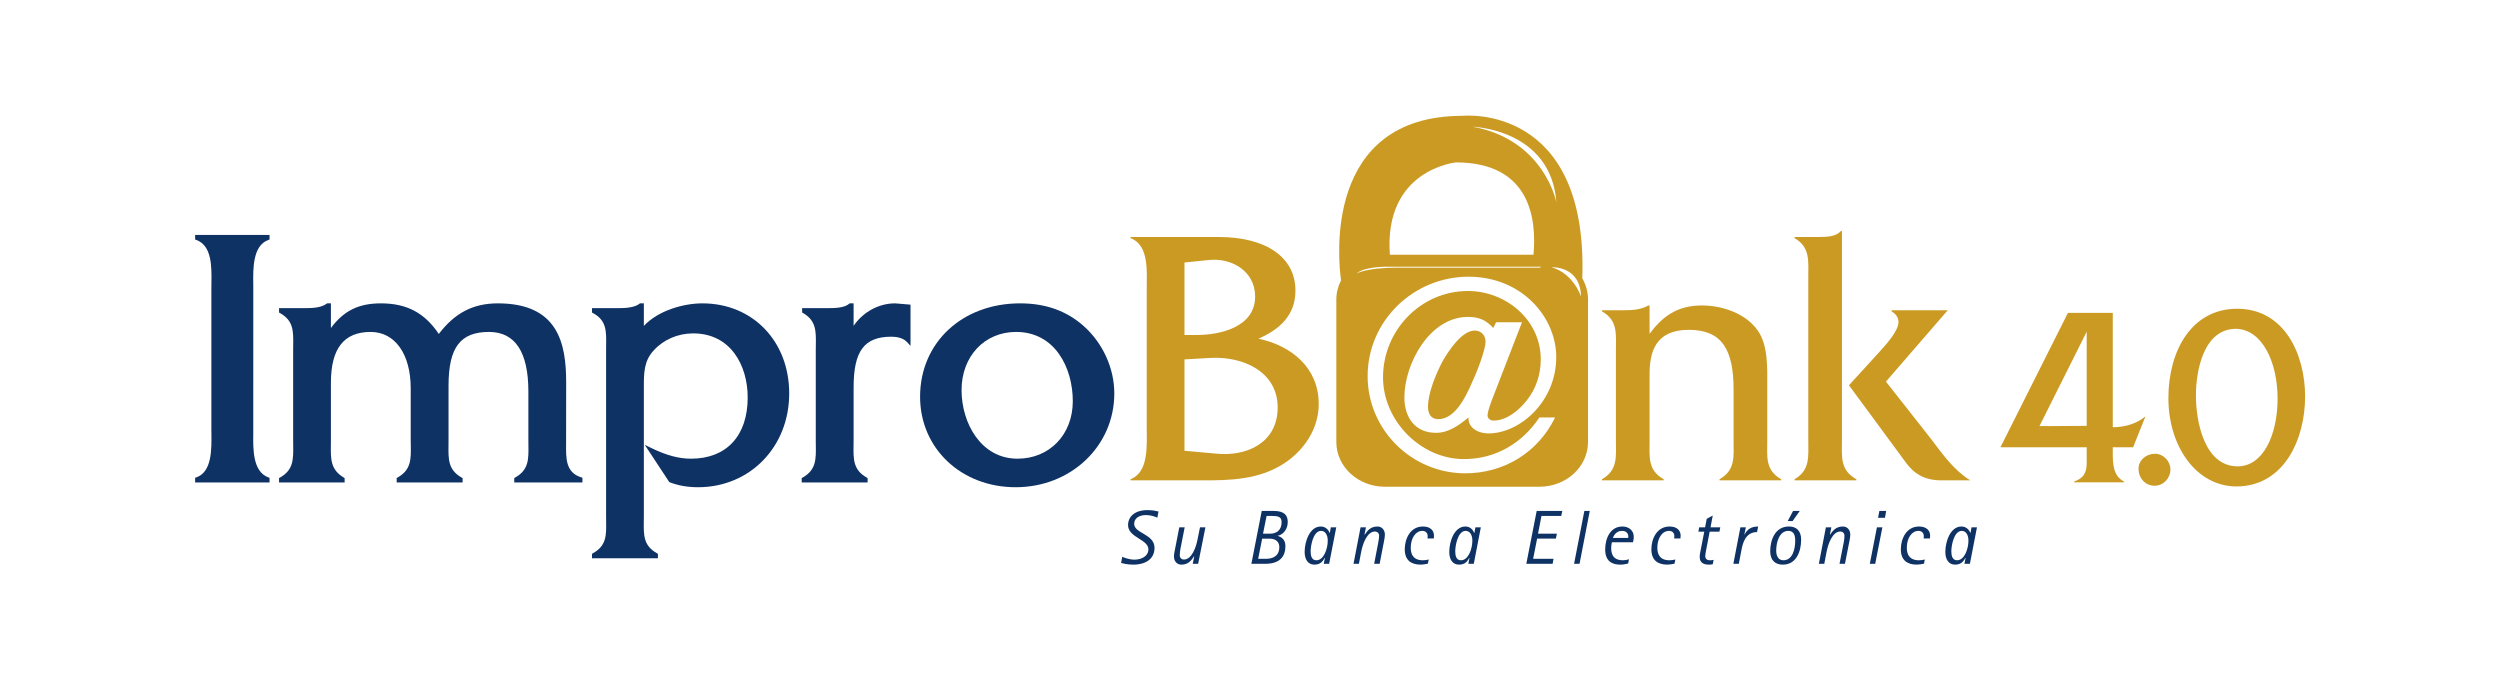 <?xml version="1.0" encoding="UTF-8" standalone="no"?>
<svg width="120px" height="33px" viewBox="0 0 120 33" version="1.1" xmlns="http://www.w3.org/2000/svg" xmlns:xlink="http://www.w3.org/1999/xlink">
    <!-- Generator: Sketch 3.6.1 (26313) - http://www.bohemiancoding.com/sketch -->
    <title>Group 4</title>
    <desc>Created with Sketch.</desc>
    <defs></defs>
    <g id="BANCA" stroke="none" stroke-width="1" fill="none" fill-rule="evenodd">
        <g id="001-DESKT" transform="translate(-1137, -29)">
            <g id="Group-7" transform="translate(1137, 29)">
                <g id="Group-4">
                    <rect id="improbank-fondo" fill="#FFFFFF" x="0" y="0" width="120" height="33"></rect>
                    <g id="improbank-logo" transform="translate(9, 5.25)">
                        <path d="M87.02,16.22 L90.261,9.769 L92.413,9.769 L92.413,15.257 C92.98,15.257 93.549,15.096 93.982,14.735 L93.389,16.22 L92.413,16.22 L92.413,16.469 C92.413,17.012 92.426,17.593 92.955,17.865 L92.955,17.902 L90.558,17.902 L90.558,17.865 C91.238,17.617 91.162,17.176 91.162,16.542 L91.162,16.22 L87.02,16.22 L87.02,16.22 Z M91.162,10.671 L88.895,15.201 C89.564,15.21 90.101,15.191 91.162,15.191 L91.162,10.671 L91.162,10.671 Z" id="Fill-1" fill="#CB9A23"></path>
                        <path d="M94.426,18.065 C93.969,18.065 93.65,17.703 93.65,17.247 C93.65,16.827 94.029,16.53 94.44,16.53 C94.846,16.53 95.18,16.889 95.18,17.285 C95.18,17.703 94.846,18.065 94.426,18.065" id="Fill-2" fill="#CB9A23"></path>
                        <path d="M95.083,13.859 C95.083,11.574 96.208,9.57 98.382,9.57 C100.671,9.57 101.645,11.783 101.645,13.785 C101.645,15.803 100.657,18.1 98.332,18.1 C96.391,18.078 95.083,16.148 95.083,13.859 M96.404,13.736 C96.404,14.986 96.81,17.135 98.408,17.135 C99.63,17.135 100.324,15.626 100.324,13.885 C100.324,12.117 99.578,10.562 98.332,10.533 C96.775,10.533 96.404,12.539 96.404,13.736" id="Fill-3" fill="#CB9A23"></path>
                        <path d="M0.366,6.247 L0.431,6.27 C1.176,6.55 1.161,7.553 1.148,8.359 C1.148,8.452 1.146,8.544 1.146,8.629 L1.146,15.323 L1.148,15.559 C1.157,16.334 1.17,17.397 0.433,17.66 L0.366,17.683 L0.366,17.908 L3.938,17.908 L3.938,17.685 L3.872,17.661 C3.134,17.38 3.146,16.325 3.157,15.557 L3.158,8.629 L3.157,8.393 C3.146,7.617 3.134,6.552 3.872,6.27 L3.938,6.247 L3.938,6.026 L0.366,6.026 L0.366,6.247" id="Fill-4" fill="#0F3265"></path>
                        <path d="M18.173,16.06 L18.176,13.1 C18.176,11.227 17.787,9.311 14.896,9.311 C13.713,9.311 12.834,9.767 12.062,10.78 C11.385,9.767 10.524,9.311 9.286,9.311 C8.223,9.311 7.507,9.658 6.884,10.494 L6.884,9.311 L6.698,9.311 L6.672,9.331 C6.412,9.523 5.998,9.541 5.631,9.541 L4.394,9.541 L4.394,9.752 L4.446,9.78 C5.091,10.147 5.083,10.644 5.073,11.328 C5.072,11.413 5.071,11.502 5.071,11.592 L5.071,15.835 C5.071,15.926 5.072,16.013 5.073,16.1 C5.083,16.796 5.091,17.301 4.446,17.669 L4.394,17.695 L4.394,17.908 L7.542,17.908 L7.542,17.698 L7.494,17.669 C6.866,17.287 6.874,16.792 6.882,16.108 C6.884,16.018 6.884,15.928 6.884,15.835 L6.884,13.122 C6.884,11.479 7.507,10.683 8.791,10.683 C9.959,10.683 10.714,11.745 10.714,13.386 L10.714,15.835 C10.714,15.926 10.717,16.015 10.718,16.102 C10.729,16.796 10.736,17.301 10.089,17.668 L10.04,17.695 L10.04,17.908 L13.205,17.908 L13.205,17.695 L13.153,17.669 C12.51,17.301 12.519,16.796 12.528,16.1 C12.529,16.013 12.53,15.926 12.53,15.835 L12.53,13.261 C12.53,11.43 13.094,10.683 14.471,10.683 C15.726,10.683 16.362,11.646 16.362,13.545 L16.362,15.835 C16.362,15.924 16.363,16.013 16.364,16.098 C16.375,16.796 16.381,17.301 15.734,17.668 L15.684,17.695 L15.684,17.908 L18.957,17.908 L18.957,17.681 L18.887,17.659 C18.156,17.423 18.164,16.761 18.173,16.06" id="Fill-5" fill="#0F3265"></path>
                        <path d="M24.716,9.311 C23.811,9.311 22.6,9.651 21.905,10.393 L21.905,9.311 L21.718,9.311 L21.692,9.332 C21.455,9.519 21.006,9.541 20.688,9.541 L19.416,9.541 L19.416,9.753 L19.467,9.78 C20.112,10.131 20.106,10.634 20.094,11.33 C20.093,11.416 20.092,11.502 20.092,11.592 L20.092,19.494 C20.092,19.585 20.093,19.67 20.094,19.755 C20.106,20.444 20.112,20.942 19.465,21.303 L19.416,21.334 L19.416,21.546 L22.58,21.546 L22.58,21.334 L22.529,21.303 C21.887,20.942 21.893,20.446 21.903,19.76 C21.905,19.672 21.905,19.585 21.905,19.494 L21.905,13.333 C21.905,12.66 21.905,12.076 22.378,11.571 C22.848,11.05 23.538,10.753 24.273,10.753 C26.079,10.753 26.889,12.299 26.889,13.83 C26.889,15.669 25.871,16.767 24.168,16.767 C23.583,16.767 22.983,16.606 22.275,16.26 L21.949,16.103 L23.125,17.889 L23.154,17.902 C23.554,18.057 24.007,18.137 24.503,18.137 C27,18.137 28.882,16.201 28.882,13.635 C28.882,11.129 27.129,9.311 24.716,9.311" id="Fill-6" fill="#0F3265"></path>
                        <path d="M31.973,10.39 L31.973,9.311 L31.783,9.311 L31.755,9.334 C31.533,9.523 31.112,9.541 30.736,9.541 L29.502,9.541 L29.502,9.751 L29.552,9.779 C30.176,10.145 30.171,10.64 30.16,11.324 C30.158,11.41 30.157,11.5 30.157,11.592 L30.157,15.835 C30.157,15.926 30.158,16.015 30.159,16.1 C30.171,16.796 30.176,17.301 29.533,17.669 L29.482,17.695 L29.482,17.908 L32.645,17.908 L32.645,17.695 L32.596,17.669 C31.951,17.301 31.96,16.796 31.971,16.1 C31.972,16.015 31.973,15.926 31.973,15.835 L31.973,13.353 C31.973,11.596 32.482,10.912 33.788,10.912 C33.981,10.912 34.331,10.947 34.532,11.164 L34.705,11.351 L34.705,9.373 L33.967,9.311 C33.177,9.311 32.43,9.724 31.973,10.39" id="Fill-7" fill="#0F3265"></path>
                        <path d="M42.998,10.383 C42.173,9.662 41.181,9.311 39.964,9.311 C37.183,9.311 35.164,11.197 35.164,13.794 C35.164,16.27 37.136,18.137 39.751,18.137 C42.407,18.137 44.487,16.16 44.487,13.635 C44.487,12.423 43.932,11.205 42.998,10.383 M39.771,10.683 C41.643,10.683 42.494,12.404 42.494,14.008 C42.494,15.607 41.379,16.767 39.84,16.767 C38.095,16.767 37.155,15.07 37.155,13.473 C37.155,11.856 38.254,10.683 39.771,10.683" id="Fill-8" fill="#0F3265"></path>
                        <path d="M66.95,8.11 C67.237,-0.322 61.209,0.309 61.209,0.309 C54.493,0.309 55.239,7.276 55.37,8.21 C55.228,8.487 55.144,8.797 55.144,9.124 L55.144,15.966 C55.144,17.153 56.186,18.113 57.473,18.113 L64.896,18.113 C66.182,18.113 67.225,17.153 67.225,15.966 L67.225,9.124 C67.225,8.757 67.124,8.412 66.95,8.11 M60.887,2.546 C64.461,2.546 64.765,5.272 64.607,6.976 L57.714,6.976 C57.412,2.877 60.887,2.546 60.887,2.546" id="Fill-9" fill="#CB9A23"></path>
                        <path d="M46.043,8.611 C46.043,7.812 46.168,6.515 45.263,6.178 L45.263,6.125 L49.469,6.125 C51.814,6.125 53.181,7.121 53.181,8.699 C53.181,9.888 52.419,10.564 51.405,11.007 C53.002,11.345 54.299,12.407 54.299,14.149 C54.299,15.517 53.358,16.689 52.169,17.257 C50.926,17.862 49.524,17.807 48.196,17.807 L45.263,17.807 L45.263,17.754 C46.149,17.416 46.043,16.12 46.043,15.303 L46.043,8.611 L46.043,8.611 Z M48.443,10.829 C49.594,10.829 51.246,10.44 51.246,8.984 C51.246,7.757 50.11,7.121 49.045,7.228 L47.855,7.35 L47.855,10.829 L48.443,10.829 L48.443,10.829 Z M49.4,16.526 C50.856,16.67 52.328,15.996 52.328,14.308 C52.328,12.587 50.66,11.843 49.099,11.93 L47.855,12.001 L47.855,16.387 L49.4,16.526 L49.4,16.526 Z" id="Fill-10" fill="#CB9A23"></path>
                        <path d="M68.938,9.642 C69.331,9.642 69.753,9.623 70.127,9.412 L70.18,9.412 L70.18,10.777 C70.801,9.923 71.531,9.412 72.686,9.412 C73.676,9.412 74.814,9.798 75.383,10.632 C75.877,11.345 75.828,12.445 75.828,13.279 L75.828,15.853 C75.828,16.67 75.718,17.31 76.498,17.754 L76.498,17.807 L73.537,17.807 L73.537,17.754 C74.317,17.31 74.212,16.653 74.212,15.853 L74.212,13.457 C74.212,11.559 73.676,10.582 72.061,10.582 C70.447,10.582 70.18,11.666 70.18,12.712 L70.18,15.853 C70.18,16.67 70.076,17.31 70.856,17.754 L70.856,17.807 L67.892,17.807 L67.892,17.754 C68.673,17.31 68.564,16.653 68.564,15.835 L68.564,11.611 C68.564,10.794 68.673,10.137 67.892,9.693 L67.892,9.642 L68.938,9.642" id="Fill-11" fill="#CB9A23"></path>
                        <path d="M78.314,6.125 C78.704,6.125 79.129,6.107 79.361,5.841 L79.413,5.841 L79.413,15.835 C79.413,16.653 79.306,17.31 80.105,17.754 L80.105,17.807 L77.138,17.807 L77.138,17.754 C77.901,17.31 77.798,16.653 77.798,15.835 L77.798,8.097 C77.798,7.28 77.901,6.625 77.138,6.178 L77.138,6.125 L78.314,6.125 L78.314,6.125 Z M79.749,13.243 L81.224,11.628 C81.491,11.328 82.128,10.651 82.128,10.209 C82.128,9.96 81.969,9.798 81.795,9.693 L81.795,9.642 L84.492,9.642 L81.525,13.068 L83.69,15.819 C84.24,16.544 84.773,17.31 85.574,17.807 L84.189,17.807 C83.16,17.807 82.713,17.291 82.378,16.811 L79.749,13.243 L79.749,13.243 Z" id="Fill-12" fill="#CB9A23"></path>
                        <path d="M62.604,13.969 C62.541,14.144 62.403,14.502 62.403,14.692 C62.403,14.844 62.541,14.938 62.69,14.938 C63.319,14.938 63.906,14.447 64.276,13.981 C64.728,13.421 64.957,12.724 64.957,11.999 C64.957,10.099 63.278,8.718 61.46,8.718 C59.188,8.718 57.385,10.617 57.385,12.86 C57.385,14.952 59.201,16.786 61.267,16.786 C62.785,16.786 64.056,16.035 64.89,14.789 L65.644,14.789 C64.81,16.5 63.157,17.469 61.335,17.469 C58.761,17.469 56.646,15.378 56.646,12.806 C56.646,10.139 58.86,8.032 61.485,8.032 C64.073,8.032 65.7,10 65.7,11.888 C65.7,14.023 63.961,15.554 62.444,15.554 C61.99,15.554 61.472,15.323 61.485,14.789 C61.035,15.159 60.54,15.526 59.926,15.526 C58.928,15.526 58.41,14.789 58.41,13.83 C58.41,12.204 59.626,9.962 61.46,9.962 C61.99,9.962 62.333,10.112 62.676,10.494 L62.811,10.219 L64.056,10.219 L62.604,13.969 L62.604,13.969 Z M61.634,13.16 C61.828,12.765 62.306,11.574 62.306,11.152 C62.306,10.852 62.101,10.617 61.785,10.617 C61.16,10.617 60.515,11.614 60.242,12.094 C59.926,12.697 59.544,13.598 59.544,14.282 C59.544,14.598 59.679,14.87 60.035,14.87 C60.844,14.87 61.351,13.804 61.634,13.16 L61.634,13.16 Z" id="Fill-13" fill="#FFFFFF"></path>
                        <path d="M46.552,19.598 C46.454,19.555 46.254,19.473 46.006,19.473 C45.677,19.473 45.44,19.628 45.44,19.894 C45.44,20.36 46.417,20.374 46.417,21.049 C46.417,21.538 46.047,21.853 45.387,21.853 C45.101,21.853 44.881,21.789 44.813,21.772 L44.868,21.477 C44.948,21.51 45.191,21.613 45.456,21.613 C45.794,21.613 46.123,21.444 46.123,21.118 C46.123,20.636 45.147,20.554 45.147,19.957 C45.147,19.551 45.467,19.235 46.079,19.235 C46.34,19.235 46.512,19.279 46.609,19.303 L46.552,19.598" id="Fill-14" fill="#0F3265"></path>
                        <path d="M48.323,21.463 L48.312,21.456 C48.186,21.643 48.046,21.853 47.704,21.853 C47.49,21.853 47.35,21.683 47.35,21.459 C47.35,21.379 47.365,21.278 47.385,21.191 L47.606,20.061 L47.865,20.061 L47.659,21.107 C47.641,21.195 47.629,21.318 47.629,21.403 C47.629,21.53 47.714,21.607 47.831,21.607 C48.198,21.607 48.405,21.033 48.479,20.657 L48.6,20.061 L48.86,20.061 L48.511,21.813 L48.251,21.813 L48.323,21.463" id="Fill-15" fill="#0F3265"></path>
                        <path d="M51.563,19.275 L52.121,19.275 C52.468,19.275 52.812,19.35 52.812,19.811 C52.812,20.218 52.511,20.452 52.319,20.466 L52.319,20.47 C52.517,20.525 52.7,20.65 52.7,20.968 C52.7,21.467 52.426,21.813 51.728,21.813 L51.066,21.813 L51.563,19.275 L51.563,19.275 Z M51.392,21.574 L51.749,21.574 C52.09,21.574 52.407,21.45 52.407,21.004 C52.407,20.774 52.246,20.606 51.952,20.606 L51.583,20.606 L51.392,21.574 L51.392,21.574 Z M51.626,20.366 L51.962,20.366 C52.278,20.366 52.517,20.195 52.517,19.811 C52.517,19.555 52.349,19.514 52.047,19.514 L51.796,19.514 L51.626,20.366 L51.626,20.366 Z" id="Fill-16" fill="#0F3265"></path>
                        <path d="M54.596,21.53 L54.588,21.523 C54.51,21.664 54.399,21.853 54.095,21.853 C53.779,21.853 53.623,21.598 53.623,21.245 C53.623,20.738 53.868,20.022 54.395,20.022 C54.639,20.022 54.773,20.195 54.824,20.335 L54.831,20.335 L54.879,20.061 L55.141,20.061 L54.799,21.813 L54.541,21.813 L54.596,21.53 L54.596,21.53 Z M54.187,21.643 C54.541,21.643 54.732,21.094 54.732,20.7 C54.732,20.422 54.609,20.232 54.411,20.232 C54.03,20.232 53.911,20.954 53.911,21.209 C53.911,21.419 53.954,21.643 54.187,21.643 L54.187,21.643 Z" id="Fill-17" fill="#0F3265"></path>
                        <path d="M56.307,20.061 L56.566,20.061 L56.496,20.411 L56.504,20.418 C56.633,20.232 56.775,20.022 57.122,20.022 C57.333,20.022 57.475,20.19 57.475,20.416 C57.475,20.496 57.458,20.595 57.441,20.683 L57.223,21.813 L56.96,21.813 L57.161,20.768 C57.178,20.68 57.197,20.552 57.197,20.47 C57.197,20.343 57.116,20.263 56.993,20.263 C56.626,20.263 56.415,20.842 56.342,21.215 L56.227,21.813 L55.969,21.813 L56.307,20.061" id="Fill-18" fill="#0F3265"></path>
                        <path d="M59.538,21.806 C59.425,21.829 59.307,21.852 59.188,21.852 C58.743,21.852 58.428,21.649 58.428,21.116 C58.428,20.615 58.69,20.022 59.304,20.022 C59.661,20.022 59.831,20.218 59.831,20.462 C59.831,20.505 59.83,20.552 59.821,20.595 L59.52,20.595 C59.523,20.562 59.529,20.525 59.529,20.487 C59.529,20.36 59.453,20.232 59.273,20.232 C58.947,20.232 58.716,20.584 58.716,21.044 C58.716,21.354 58.835,21.643 59.298,21.643 C59.393,21.643 59.488,21.629 59.579,21.606 L59.538,21.806" id="Fill-19" fill="#0F3265"></path>
                        <path d="M61.534,21.53 L61.528,21.523 C61.452,21.664 61.341,21.853 61.035,21.853 C60.718,21.853 60.565,21.598 60.565,21.245 C60.565,20.738 60.807,20.022 61.337,20.022 C61.58,20.022 61.711,20.195 61.764,20.335 L61.77,20.335 L61.819,20.061 L62.08,20.061 L61.742,21.813 L61.481,21.813 L61.534,21.53 L61.534,21.53 Z M61.127,21.643 C61.481,21.643 61.673,21.094 61.673,20.7 C61.673,20.422 61.55,20.232 61.351,20.232 C60.97,20.232 60.852,20.954 60.852,21.209 C60.852,21.419 60.895,21.643 61.127,21.643 L61.127,21.643 Z" id="Fill-20" fill="#0F3265"></path>
                        <path d="M64.761,19.275 L65.991,19.275 L65.939,19.514 L64.991,19.514 L64.826,20.366 L65.73,20.366 L65.683,20.604 L64.782,20.604 L64.59,21.574 L65.57,21.574 L65.526,21.813 L64.263,21.813 L64.761,19.275" id="Fill-21" fill="#0F3265"></path>
                        <path d="M67.049,19.275 L67.309,19.275 L66.818,21.813 L66.556,21.813 L67.049,19.275" id="Fill-22" fill="#0F3265"></path>
                        <path d="M69.15,21.8 C69.029,21.83 68.9,21.853 68.777,21.853 C68.394,21.853 68.049,21.702 68.049,21.121 C68.049,20.598 68.291,20.022 68.876,20.022 C69.199,20.022 69.421,20.228 69.421,20.517 C69.421,20.606 69.406,20.7 69.383,20.778 L68.372,20.778 C68.351,20.867 68.336,20.963 68.336,21.051 C68.336,21.448 68.51,21.643 68.907,21.643 C69.004,21.643 69.1,21.625 69.191,21.596 L69.15,21.8 L69.15,21.8 Z M69.15,20.572 C69.156,20.55 69.16,20.531 69.16,20.505 C69.16,20.339 69.045,20.232 68.862,20.232 C68.581,20.232 68.471,20.439 68.416,20.572 L69.15,20.572 L69.15,20.572 Z" id="Fill-23" fill="#0F3265"></path>
                        <path d="M71.376,21.806 C71.265,21.829 71.146,21.852 71.029,21.852 C70.583,21.852 70.266,21.649 70.266,21.116 C70.266,20.615 70.527,20.022 71.143,20.022 C71.499,20.022 71.671,20.218 71.671,20.462 C71.671,20.505 71.667,20.552 71.66,20.595 L71.359,20.595 C71.363,20.562 71.37,20.525 71.37,20.487 C71.37,20.36 71.294,20.232 71.113,20.232 C70.784,20.232 70.552,20.584 70.552,21.044 C70.552,21.354 70.675,21.643 71.133,21.643 C71.23,21.643 71.326,21.629 71.417,21.606 L71.376,21.806" id="Fill-24" fill="#0F3265"></path>
                        <path d="M73.212,21.833 C73.158,21.846 73.099,21.853 73.039,21.853 C72.877,21.853 72.585,21.83 72.585,21.478 C72.585,21.405 72.598,21.332 72.612,21.257 L72.805,20.269 L72.522,20.269 L72.561,20.061 L72.844,20.061 L72.923,19.654 L73.212,19.496 L73.105,20.061 L73.574,20.061 L73.533,20.269 L73.064,20.269 L72.906,21.092 C72.886,21.205 72.852,21.372 72.852,21.436 C72.852,21.574 72.932,21.643 73.085,21.643 C73.142,21.643 73.201,21.637 73.255,21.622 L73.212,21.833" id="Fill-25" fill="#0F3265"></path>
                        <path d="M74.539,20.061 L74.802,20.061 L74.729,20.4 L74.738,20.407 C74.853,20.179 75.039,20.022 75.391,20.022 L75.338,20.29 C74.765,20.29 74.643,20.864 74.588,21.163 L74.463,21.813 L74.201,21.813 L74.539,20.061" id="Fill-26" fill="#0F3265"></path>
                        <path d="M75.97,21.209 C75.97,20.683 76.196,20.021 76.872,20.021 C77.243,20.021 77.455,20.246 77.455,20.654 C77.455,21.215 77.225,21.853 76.576,21.853 C76.222,21.853 75.97,21.657 75.97,21.209 M76.603,21.643 C77.054,21.643 77.17,21.084 77.17,20.71 C77.17,20.484 77.127,20.232 76.841,20.232 C76.401,20.232 76.258,20.79 76.258,21.178 C76.258,21.405 76.34,21.643 76.603,21.643 M77.067,19.275 L77.39,19.275 L77.045,19.76 L76.812,19.76 L77.067,19.275" id="Fill-27" fill="#0F3265"></path>
                        <path d="M78.642,20.061 L78.905,20.061 L78.835,20.411 L78.842,20.418 C78.971,20.232 79.116,20.022 79.46,20.022 C79.674,20.022 79.814,20.19 79.814,20.416 C79.814,20.496 79.797,20.595 79.78,20.683 L79.558,21.813 L79.297,21.813 L79.503,20.768 C79.521,20.68 79.534,20.552 79.534,20.47 C79.534,20.343 79.454,20.263 79.33,20.263 C78.963,20.263 78.756,20.842 78.681,21.215 L78.566,21.813 L78.306,21.813 L78.642,20.061" id="Fill-28" fill="#0F3265"></path>
                        <path d="M81.092,20.061 L81.355,20.061 L81.01,21.813 L80.751,21.813 L81.092,20.061 L81.092,20.061 Z M81.21,19.275 L81.538,19.275 L81.476,19.606 L81.146,19.606 L81.21,19.275 L81.21,19.275 Z" id="Fill-29" fill="#0F3265"></path>
                        <path d="M83.352,21.806 C83.236,21.829 83.119,21.852 83.003,21.852 C82.559,21.852 82.24,21.649 82.24,21.116 C82.24,20.615 82.501,20.022 83.115,20.022 C83.473,20.022 83.647,20.218 83.647,20.462 C83.647,20.505 83.643,20.552 83.637,20.595 L83.335,20.595 C83.337,20.562 83.343,20.525 83.343,20.487 C83.343,20.36 83.268,20.232 83.087,20.232 C82.758,20.232 82.527,20.584 82.527,21.044 C82.527,21.354 82.649,21.643 83.109,21.643 C83.202,21.643 83.3,21.629 83.391,21.606 L83.352,21.806" id="Fill-30" fill="#0F3265"></path>
                        <path d="M85.348,21.53 L85.341,21.523 C85.264,21.664 85.153,21.853 84.846,21.853 C84.533,21.853 84.376,21.598 84.376,21.245 C84.376,20.738 84.621,20.022 85.149,20.022 C85.391,20.022 85.526,20.195 85.578,20.335 L85.584,20.335 L85.632,20.061 L85.895,20.061 L85.555,21.813 L85.294,21.813 L85.348,21.53 L85.348,21.53 Z M84.941,21.643 C85.294,21.643 85.485,21.094 85.485,20.7 C85.485,20.422 85.362,20.232 85.165,20.232 C84.783,20.232 84.664,20.954 84.664,21.209 C84.664,21.419 84.712,21.643 84.941,21.643 L84.941,21.643 Z" id="Fill-31" fill="#0F3265"></path>
                        <path d="M61.686,0.833 C61.686,0.833 65.45,0.945 65.707,4.465 C65.707,4.465 65.136,1.458 61.686,0.833" id="Fill-32" fill="#FFFFFF"></path>
                        <path d="M65.471,7.58 C65.471,7.58 66.853,7.483 66.89,8.987 C66.89,8.987 66.534,7.874 65.471,7.58" id="Fill-33" fill="#FFFFFF"></path>
                        <path id="Fill-34" fill="#FFFFFF" d="M64.982,7.552 L57.551,7.552 C57.551,7.552 56.478,7.543 56.114,7.879 C56.114,7.879 56.574,7.597 58.087,7.597 L64.911,7.597"></path>
                    </g>
                </g>
            </g>
        </g>
    </g>
</svg>